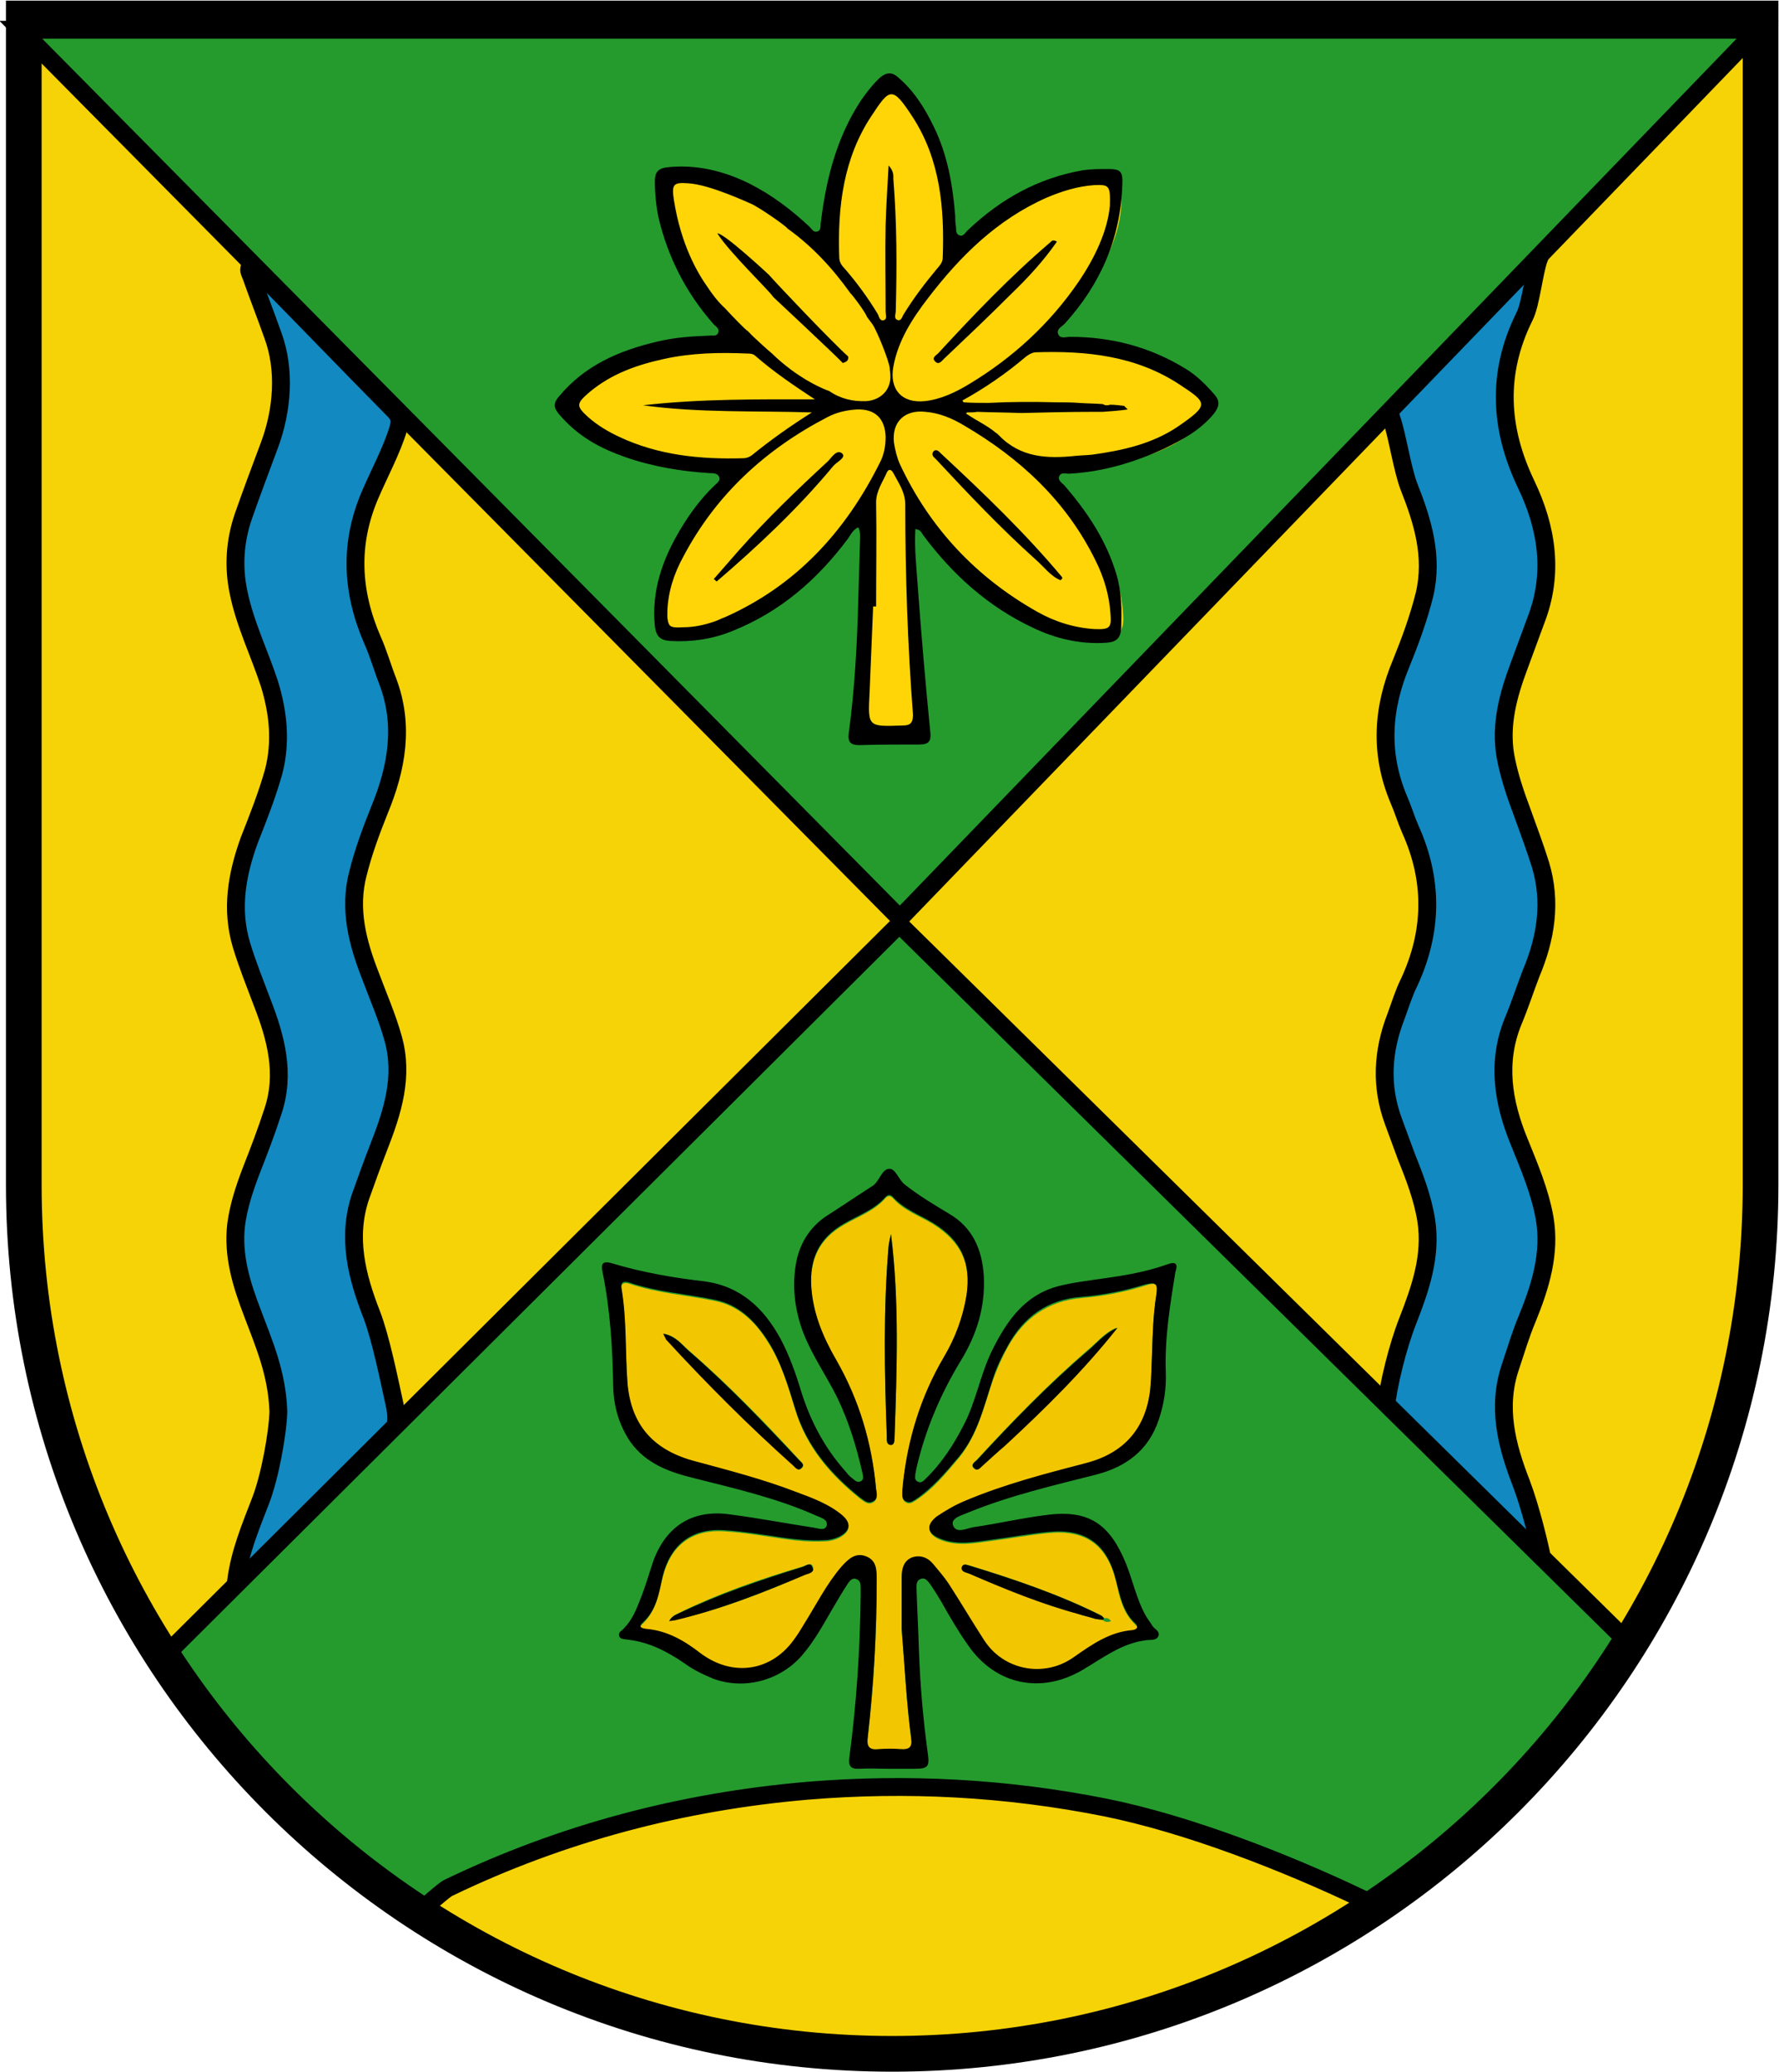 <?xml version="1.0" encoding="utf-8"?>
<!-- Generator: Adobe Illustrator 19.2.1, SVG Export Plug-In . SVG Version: 6.00 Build 0)  -->
<svg version="1.1" xmlns="http://www.w3.org/2000/svg" xmlns:xlink="http://www.w3.org/1999/xlink" x="0px" y="0px"
	 viewBox="0 0 299.1 348.2" enable-background="new 0 0 299.1 348.2" xml:space="preserve">
<g id="Layer_1">
	<path fill="#F5D306" d="M4,3.1v196c0,80.6,65.4,146,146,146s146-65.4,146-146V3.1H4z"/>
	<g>
		<path fill="#1289C0" stroke="#000000" stroke-width="3" d="M39.9,267.8c0.8,0.4,1.2-0.6,1.7-1.1c7.5-7.7,14.8-15.6,22.5-23.1
			c2.5-2.4,2.9-4.7,2.2-7.8c-0.9-4.1-2.3-11-3.8-14.9c-2.5-6.4-4.2-12.9-1.9-19.8c1-2.8,2-5.6,3.1-8.4c2.3-5.9,4.2-11.8,2.4-18.2
			c-1-3.6-2.5-7-3.8-10.5c-2.2-5.6-3.7-11.3-2.1-17.3c0.9-3.6,2.2-7.1,3.6-10.6c2.9-7,4.2-14.2,1.4-21.6c-0.9-2.3-1.6-4.8-2.6-7
			c-3.5-8.1-3.9-16.1-0.4-24.3c1.4-3.3,3.8-7.8,4.8-11.3c0.3-1.2,0.2-2-0.7-2.9C58.5,61.1,51,53.3,43.3,45.5
			c-0.3-0.3-0.6-0.9-1.1-0.7c-0.6,0.3-0.2,1,0,1.5c1.2,3.4,2.5,6.7,3.7,10.1c2.1,5.7,1.6,12.5-0.6,18.4c-1.5,4-3,8-4.4,12
			c-1.4,4.1-1.7,8.4-0.8,12.7c1.1,5.4,3.5,10.2,5.2,15.4c1.5,4.9,2,9.8,0.7,14.8c-1.1,3.9-2.6,7.7-4.1,11.5
			c-2.1,5.8-3.1,11.6-1.3,17.6c1,3.3,2.3,6.5,3.5,9.7c2.3,5.9,3.9,11.9,1.8,18.2c-1.1,3.4-2.4,6.8-3.7,10.1c-1.1,2.9-2.1,5.9-2.5,9
			c-0.6,5.2,0.9,10,2.7,14.7c1.9,5.1,4.2,10.2,4.4,16.7c-0.1,3.6-1.4,10.9-3,15c-1.7,4.4-3.5,8.7-4.1,13.4
			C39.7,266.5,39.2,267.5,39.9,267.8z"/>
		<path fill="#1289C0" stroke="#000000" stroke-width="3" d="M236.9,81.8c2.3,5.8,4.1,11.7,2.6,18.1c-1,4-2.4,7.8-3.9,11.5
			c-3.2,7.6-3.7,15.2-0.4,23c0.7,1.6,1.2,3.3,1.9,4.9c3.9,8.6,3.8,17.2-0.2,25.8c-0.9,1.8-1.5,3.8-2.2,5.7
			c-2.3,5.9-2.6,11.8-0.4,17.7c0.7,1.9,1.4,3.8,2.1,5.7c1.4,3.5,2.8,7.1,3.4,10.9c0.9,6-1,11.4-3.1,16.8c-1.7,4.3-3.3,10.7-3.8,15.3
			c-0.2,1.7,0.2,3,1.5,4.2c7.6,7.7,15.2,15.6,22.8,23.3c0.7,0.7,1.4,2.2,2.4,1.7c0.8-0.5,0.2-2,0-3c-0.8-4.2-2.3-10.1-3.8-14.1
			c-2.5-6.4-4.2-12.9-1.8-19.8c0.9-2.7,1.7-5.4,2.8-8c2.2-5.4,3.9-10.9,2.9-16.8c-0.8-4.5-2.6-8.7-4.3-12.9
			c-2.7-6.6-3.8-13.3-1-20.2c1.1-2.6,2-5.4,3-8c2.5-5.9,3.5-12,1.6-18.3c-0.9-2.9-2-5.8-3-8.6c-1.2-3.2-2.3-6.4-2.9-9.7
			c-0.9-5.3,0.5-10.3,2.3-15.1c0.9-2.5,1.9-5.1,2.8-7.6c3.1-7.9,1.9-15.6-1.6-22.9c-4.5-9.4-5-18.7-0.3-28.2
			c1.1-2.1,1.6-7.6,2.5-9.9c-0.9-0.2-1.3,0.3-1.6,0.6c-7.5,7.7-15,15.4-22.5,23.1c-1.1,1.1-1.2,2.1-0.7,3.5
			C234.9,73.1,235.8,79,236.9,81.8z"/>
	</g>
	<g>
		<path fill="#259B2E" stroke="#000000" stroke-width="3" d="M274.8,277L151.2,155.3l-124.6,124c0,0,13.1,20.6,42,40.5
			c0.6,0.4,1.2,1.1,2.3,1c0.4-0.2,3.9-3.4,4.5-3.6c19.1-9.2,39.3-14.5,60.3-16.3c16.8-1.4,33.5-0.5,50.1,2.8
			c13.9,2.8,30.3,9.2,43.1,15.3c1.9,0.9,3,0.6,4.6-0.5C252,307,274.8,277,274.8,277z"/>
		<path fill="#259B2E" stroke="#000000" stroke-width="3" d="M151.3,154.3L295.5,5H3.5L151.3,154.3z"/>
	</g>
	<g>
		<g>
			<path fill="#F3C602" d="M192.6,216c-3.5,1.1-7.1,1.8-10.7,2.1c-5.7,0.5-9.8,3.4-12.5,8.3c-1,1.8-1.8,3.7-2.5,5.6
				c-1.5,4.5-2.6,9.2-5.7,13c-2.2,2.6-4.3,5.2-7.2,7.1c-0.5,0.3-1,0.7-1.6,0.4c-0.7-0.3-0.7-1.1-0.7-1.7c0-0.4,0.1-0.8,0.1-1.2
				c0.8-7.6,3-14.8,6.9-21.4c1.9-3.2,3.2-6.7,3.8-10.4c0.8-5.5-0.9-9.1-5.6-12.1c-2.3-1.4-5-2.3-6.8-4.4c-0.4-0.4-0.8-0.4-1.2,0
				c-1.9,2.2-4.6,3.1-7,4.5c-4.2,2.4-5.8,5.9-5.5,10.6c0.3,4.5,2,8.5,4.2,12.3c3.9,6.7,6,14,6.7,21.7c0.1,0.7,0.3,1.7-0.6,2.1
				c-0.8,0.4-1.4-0.2-2-0.6c-5-4-9.1-8.7-11-15c-1.2-3.9-2.3-7.9-4.6-11.4c-2.1-3.4-4.9-6.1-8.9-6.9c-4.8-1-9.7-1.3-14.4-2.9
				c-0.9-0.3-1.5,0-1.3,1c0.8,5.3,0.6,10.6,1,15.9c0.5,6.9,4.1,11.2,10.9,13c5.9,1.6,11.8,3,17.5,5.3c2.7,1,5.3,2,7.6,3.8
				c1.7,1.4,1.5,2.7-0.4,3.7c-0.8,0.4-1.7,0.6-2.7,0.6c-2.2,0.1-4.4-0.1-6.5-0.4c-3.4-0.5-6.8-1.1-10.3-1.3
				c-5.4-0.3-8.9,2.5-10.2,7.8c-0.7,2.8-1.1,5.6-3.3,7.7c-0.9,0.8-0.2,1.1,0.6,1.1c3.5,0.2,6.4,2,9.1,4.1c5.4,4.1,12,3,15.9-2.6
				c0.6-0.8,1-1.7,1.6-2.5c2-3.2,3.7-6.6,6.2-9.5c1.1-1.2,2.3-2.4,4.1-1.7c1.7,0.7,1.8,2.3,1.8,3.9c0,8.8-0.5,17.6-1.5,26.4
				c-0.2,1.5,0.1,2.3,1.8,2.1c1.2-0.1,2.5-0.1,3.8,0c1.4,0.1,1.9-0.4,1.7-1.8c-0.8-6.1-1.1-12.3-1.6-18.4c0-2.9,0-5.8,0-8.7
				c0-1.4,0.4-2.8,1.7-3.3c1.3-0.6,2.6,0,3.6,1.1c0.9,1.1,1.8,2.1,2.6,3.3c2,3.1,3.9,6.3,5.9,9.4c3.3,5.2,10.2,6.5,15.2,2.9
				c3-2.2,5.9-4.2,9.8-4.5c0.9-0.1,1.1-0.5,0.4-1.2c-2.1-2-2.6-4.7-3.2-7.3c-1.5-6-5.1-8.6-11.3-8c-3.2,0.3-6.3,0.9-9.5,1.3
				c-2.9,0.4-5.9,1-8.8-0.2c-2.1-0.9-2.3-2.3-0.5-3.7c1.4-1.1,3-1.9,4.7-2.6c6.6-2.8,13.5-4.6,20.5-6.4c6.4-1.7,10-5.9,10.7-12.5
				c0.2-2,0.2-4.1,0.3-6.2c0.1-3.2,0.2-6.4,0.7-9.5C194.7,215.7,194.4,215.4,192.6,216z M134.8,246.7c-0.5,0.5-0.9,0-1.3-0.4
				c-7.5-6.7-14.6-13.8-21.4-21.2c-0.2-0.2-0.2-0.4-0.5-1c2.1,0.4,3,1.8,4.2,2.8c6.6,5.7,12.7,12,18.6,18.4
				C134.7,245.7,135.4,246.1,134.8,246.7z M135.5,264.5c-7,3.1-14.2,5.9-21.7,7.6c-0.4,0.1-0.7,0.1-1.2,0.2c0.4-0.8,1-1,1.6-1.3
				c6.7-3.3,13.7-5.7,20.8-7.8c0.6-0.2,1.4-0.8,1.7,0.1C137,264.2,136,264.3,135.5,264.5z M150.4,241.4c0,0.5,0,1.3-0.6,1.3
				c-0.9,0-0.7-0.8-0.7-1.4c-0.4-10.7-0.6-21.3,0.3-32c0.1-0.8,0.3-1.6,0.4-2C151.2,218.4,150.8,229.9,150.4,241.4z M161.8,263.3
				c0.2-0.7,0.9-0.3,1.4-0.2c7.5,2.3,14.8,4.8,21.9,8.3c0.2,0.1,0.4,0.4,0.6,0.5c0.5-0.1,0.8,0.1,1.1,0.5c-0.5,0.2-1,0.2-1.4-0.2
				c-0.5-0.1-0.9-0.1-1.4-0.2l0,0c0,0,0,0,0,0c0,0,0.1,0,0.1,0c-0.9-0.3-1.9-0.5-2.8-0.8c0,0,0,0,0,0c0,0,0,0,0,0c0,0,0.1,0,0.1,0
				c-6.3-1.8-12.4-4.2-18.4-6.8C162.4,264.2,161.5,264.1,161.8,263.3z M168.9,242.9c-1.2,1.1-2.4,2.2-3.7,3.3
				c-0.4,0.4-0.9,1.1-1.5,0.5c-0.6-0.6,0.2-1.1,0.5-1.4c5.9-6.4,12-12.7,18.6-18.4c1.6-1.3,2.9-3,4.9-3.8
				C182.1,230.3,175.6,236.7,168.9,242.9z"/>
		</g>
		<path d="M196.1,212.5c-3.4,1.2-6.9,1.8-10.5,2.3c-2.7,0.4-5.4,0.7-8,1.4c-5.5,1.6-8.4,5.9-10.8,10.7c-2,4.1-2.7,8.6-4.8,12.6
			c-1.7,3.3-3.7,6.4-6.4,9c-0.4,0.4-0.8,0.8-1.4,0.4c-0.5-0.3-0.3-0.8-0.3-1.3c0.1-0.3,0.1-0.6,0.2-1c1.5-6.4,4-12.3,7.4-17.9
			c2.7-4.4,4.2-9.1,3.9-14.4c-0.3-4.4-1.9-8.1-5.9-10.4c-2.5-1.5-5-3-7.3-4.8c-1.1-0.8-1.6-2.7-2.6-2.7c-1.3-0.1-1.7,2-2.8,2.8
			c-2.5,1.6-5,3.3-7.5,4.9c-2.9,1.8-4.7,4.5-5.4,7.8c-0.8,4.1-0.3,8.1,1.1,11.9c1.5,3.9,3.9,7.3,5.7,10.9c2,4.1,3.3,8.4,4.3,12.8
			c0.1,0.5,0.3,1.1-0.3,1.4c-0.6,0.3-1-0.2-1.4-0.5c-0.4-0.3-0.7-0.6-1-1c-3.6-4-6-8.5-7.6-13.6c-0.9-3-2-6.1-3.5-8.9
			c-2.8-5.1-6.7-8.8-12.8-9.6c-5.2-0.6-10.4-1.5-15.4-3c-1.3-0.4-2.1-0.3-1.7,1.4c1.3,6.4,1.7,12.9,1.8,19.4c0.1,3.3,1,6.4,2.9,9.2
			c2.6,3.6,6.4,5,10.4,6c7.1,1.8,14.2,3.4,20.9,6.4c0.7,0.3,1.9,0.6,1.7,1.6c-0.3,1-1.4,0.5-2.1,0.4c-4.6-0.7-9.3-1.6-13.9-2.2
			c-6.4-1-11,1.8-13.2,7.9c-0.7,2.1-1.3,4.2-2.1,6.2c-0.7,1.8-1.4,3.6-2.8,5c-0.3,0.4-1,0.6-0.8,1.3c0.2,0.6,0.9,0.5,1.4,0.6
			c3.6,0.4,6.7,2,9.6,4c1.5,1.1,3.2,1.9,4.9,2.6c5.3,1.9,11.2,0.2,14.8-3.9c2-2.3,3.5-5,5-7.6c0.9-1.5,1.8-3.1,2.8-4.6
			c0.3-0.4,0.7-0.9,1.3-0.7c0.7,0.2,0.8,0.8,0.8,1.4c0,0.5,0,0.9,0,1.4c-0.1,9.1-0.7,18.1-1.9,27.2c-0.2,1.4,0.2,2,1.7,1.9
			c1.6-0.1,3.2,0,4.8,0c0,0,0,0,0,0c1.5,0,3.1,0,4.6,0c2.1,0,2.4-0.4,2.1-2.5c-0.8-5.8-1.3-11.6-1.5-17.4c-0.1-3.4-0.3-6.9-0.4-10.3
			c0-0.7-0.1-1.4,0.7-1.7c0.8-0.3,1.2,0.4,1.6,0.9c0.7,1,1.3,2,1.9,3c1.4,2.5,2.8,4.9,4.5,7.3c4.6,6.6,12.2,8.2,19.2,4.1
			c3.4-2,6.6-4.5,10.7-5c0.8-0.1,1.8,0.1,2.1-0.8c0.2-0.8-0.8-1.1-1.1-1.7c-0.3-0.5-0.7-1-1-1.5c-1.6-2.8-2.2-5.9-3.4-8.9
			c-2.6-6.3-5.9-9-12.9-8.2c-4.3,0.5-8.5,1.5-12.7,2.1c-1.2,0.2-3,1.2-3.5-0.4c-0.3-1.2,1.6-1.6,2.7-2.1c6.9-2.8,14.2-4.5,21.3-6.3
			c5.1-1.3,8.9-4.1,10.6-9.2c0.9-2.6,1.3-5.3,1.2-8c-0.2-5.7,0.7-11.2,1.6-16.8C198.1,212.3,197.7,211.9,196.1,212.5z M194.4,217.6
			c-0.5,3.2-0.6,6.3-0.7,9.5c-0.1,2.1-0.1,4.1-0.3,6.2c-0.7,6.6-4.3,10.8-10.7,12.5c-6.9,1.8-13.9,3.6-20.5,6.4
			c-1.7,0.7-3.2,1.6-4.7,2.6c-1.8,1.4-1.7,2.8,0.5,3.7c2.9,1.2,5.9,0.6,8.8,0.2c3.2-0.4,6.3-1,9.5-1.3c6.2-0.6,9.8,2,11.3,8
			c0.7,2.6,1.1,5.3,3.2,7.3c0.7,0.6,0.4,1.1-0.4,1.2c-3.8,0.3-6.8,2.4-9.8,4.5c-5,3.6-11.9,2.3-15.2-2.9c-2-3.1-3.9-6.3-5.9-9.4
			c-0.8-1.2-1.7-2.2-2.6-3.3c-0.9-1.1-2.2-1.6-3.6-1.1c-1.4,0.6-1.7,1.9-1.7,3.3c0,2.9,0,5.8,0,8.7c0.5,6.2,0.8,12.3,1.6,18.4
			c0.2,1.4-0.3,1.9-1.7,1.8c-1.3-0.1-2.5-0.1-3.8,0c-1.7,0.2-2-0.6-1.8-2.1c1-8.8,1.5-17.6,1.5-26.4c0-1.6,0-3.2-1.8-3.9
			c-1.8-0.7-3,0.5-4.1,1.7c-2.5,2.9-4.2,6.3-6.2,9.5c-0.5,0.8-1,1.7-1.6,2.5c-3.8,5.6-10.4,6.7-15.9,2.6c-2.7-2.1-5.6-3.8-9.1-4.1
			c-0.8-0.1-1.5-0.3-0.6-1.1c2.3-2.1,2.7-4.9,3.3-7.7c1.3-5.3,4.8-8.1,10.2-7.8c3.4,0.2,6.8,0.8,10.3,1.3c2.2,0.3,4.3,0.5,6.5,0.4
			c0.9,0,1.8-0.2,2.7-0.6c1.9-1,2.1-2.3,0.4-3.7c-2.2-1.8-4.9-2.8-7.6-3.8c-5.7-2.2-11.6-3.7-17.5-5.3c-6.7-1.9-10.3-6.1-10.9-13
			c-0.4-5.3-0.1-10.6-1-15.9c-0.2-1.1,0.4-1.3,1.3-1c4.7,1.6,9.6,1.9,14.4,2.9c4,0.8,6.7,3.5,8.9,6.9c2.2,3.5,3.4,7.5,4.6,11.4
			c1.9,6.3,6,11,11,15c0.6,0.4,1.2,1,2,0.6c1-0.4,0.7-1.4,0.6-2.1c-0.7-7.7-2.8-14.9-6.7-21.7c-2.2-3.8-3.9-7.8-4.2-12.3
			c-0.3-4.7,1.3-8.2,5.5-10.6c2.4-1.4,5.1-2.3,7-4.5c0.4-0.4,0.8-0.4,1.2,0c1.9,2.1,4.5,3,6.8,4.4c4.7,2.9,6.4,6.6,5.6,12.1
			c-0.6,3.7-1.9,7.2-3.8,10.4c-3.9,6.6-6.1,13.8-6.9,21.4c0,0.4-0.1,0.8-0.1,1.2c0,0.7-0.1,1.4,0.7,1.7c0.6,0.3,1.1-0.1,1.6-0.4
			c2.8-1.9,5-4.5,7.2-7.1c3.2-3.8,4.2-8.5,5.7-13c0.6-2,1.5-3.8,2.5-5.6c2.7-5,6.8-7.9,12.5-8.3c3.6-0.3,7.2-1,10.7-2.1
			C194.4,215.4,194.7,215.7,194.4,217.6z"/>
		<path d="M149.4,209.4c-0.9,10.7-0.7,21.3-0.3,32c0,0.5-0.1,1.4,0.7,1.4c0.6,0,0.6-0.8,0.6-1.3c0.4-11.5,0.8-23-0.6-34.1
			C149.7,207.8,149.5,208.6,149.4,209.4z"/>
		<path d="M164.3,245.3c-0.4,0.4-1.2,0.8-0.5,1.4c0.6,0.6,1-0.1,1.5-0.5c1.2-1.1,2.4-2.2,3.7-3.3c6.7-6.2,13.2-12.6,18.9-19.8
			c-2,0.8-3.3,2.4-4.9,3.8C176.3,232.6,170.2,238.9,164.3,245.3z"/>
		<path d="M134.3,245.3c-6-6.4-12-12.7-18.6-18.4c-1.1-1-2.1-2.4-4.2-2.8c0.3,0.6,0.4,0.8,0.5,1c6.8,7.4,13.9,14.5,21.4,21.2
			c0.4,0.4,0.8,0.9,1.3,0.4C135.4,246.1,134.7,245.7,134.3,245.3z"/>
		<path d="M134.9,263.3c-7.1,2.2-14.1,4.6-20.8,7.8c-0.6,0.3-1.2,0.5-1.6,1.3c0.5-0.1,0.9-0.1,1.2-0.2c7.5-1.8,14.6-4.6,21.7-7.6
			c0.6-0.2,1.6-0.4,1.2-1.2C136.3,262.4,135.5,263.1,134.9,263.3z"/>
		<path d="M162.9,264.4c6,2.6,12.1,5.1,18.4,6.8c0,0,0,0,0,0c0.9,0.3,1.9,0.5,2.8,0.8l0,0c0.4,0.1,0.9,0.1,1.3,0.2
			c0.1-0.1,0.2-0.2,0.2-0.3c-0.2-0.2-0.3-0.4-0.6-0.5c-7-3.5-14.4-6-21.9-8.3c-0.5-0.1-1.1-0.5-1.4,0.2
			C161.5,264.1,162.4,264.2,162.9,264.4z"/>
	</g>
	<g>
		<path fill="#FFD508" d="M199.4,62.9c-6-4-13.1-5.8-22.2-5.8c-0.5,0-0.9,0-1.4,0c2.7-2.6,5-5.5,7.1-8.5c3.4-4.9,5.3-9.6,5.6-13.8
			l0-0.1l0-0.1c0.1-2,0.1-3.6-1-4.7c-0.9-1-2.3-1-2.8-1c-0.3,0-0.6,0-0.9,0c-2.8,0.1-5.6,0.8-8.7,2.2c-5.2,2.3-9.9,5.6-14.5,10.3
			c0.1-7.4-0.6-15.7-5.5-23.2c-1.9-2.9-3.2-4.7-5.2-4.7c-2.1,0-3.2,1.8-5.1,4.6c-5.1,7.7-5.9,16.2-5.8,23.2
			c-1.7-1.7-3.4-3.2-5.2-4.5c-0.4-0.6-0.9-1-1.5-1.3c0,0-0.1,0-0.1,0c-0.3-0.3-0.6-0.5-0.9-0.8c-0.6-0.5-1.3-1-2.1-1.4
			c-0.6-0.3-1.2-0.6-1.9-1c0,0,0,0,0,0c-0.3-0.3-0.6-0.5-1-0.6c-0.2-0.2-0.5-0.3-0.7-0.4l-0.4-0.6l-0.8,0.2
			c-3.1-1.7-6.3-2.2-8.6-2.3c-0.4,0-0.7,0-1,0c-0.9,0-2.1,0.1-3,1.1c-0.9,1.1-0.8,2.6-0.6,4l0,0.7c0,0.6,0.1,1.2,0.2,1.8
			c0.1,0.4,0.1,0.9,0.2,1.3c0.3,1.3,0.7,2.5,1.3,3.6c1.1,2.9,2.5,5.7,4.3,8.3c0.9,1.3,1.8,2.5,2.9,3.7c0.9,1,1.9,2,3,3
			c0.1,0.2,0.3,0.4,0.4,0.6c0.2,0.2,0.5,0.4,0.8,0.6l0,0c-0.8,0-1.6,0-2.3,0c-4.3,0-7.8,0.3-11,1c-4,0.9-9.1,2.4-13.4,6
			c-1.1,0.9-2.4,2-2.4,3.6c0,1.6,1.3,2.7,2.3,3.5c1.6,1.4,3.5,2.5,5.7,3.6c5.6,2.6,11.8,3.8,19.5,3.8c0.2,0,0.4,0,0.6,0
			c-4.1,4-7.5,8.6-10.3,13.7c-1.8,3.5-2.8,6.8-2.9,10.2c0,0.3,0,0.6,0,0.9c0,0.4,0,0.8,0.1,1.1c0,0.2,0.1,0.4,0.2,0.7
			c0.8,1.9,2.8,1.9,3.6,1.9c0.2,0,0.5,0,0.8,0c2-0.1,4-0.4,6-1.1c0.6-0.2,1.2-0.5,1.9-0.7c9.3-4.1,16.7-10.4,22.6-19.3
			c0,3.6,0,7.2,0,10.7c0,1,0,1.9,0,2.9l-0.4,0l-0.1,1.9l-0.2,4.3l-0.4,10.2c-0.1,3.3-0.2,5.1,1,6.5c1.1,1.1,2.7,1.2,4.1,1.2
			c0.7,0,1.5,0,2.5-0.1l0.1,0c0.8,0,2-0.2,2.8-1.1c0.9-1,0.8-2.4,0.8-2.8c-0.8-10.9-2.2-23.9-2.2-34.9c4.9,7.2,12.4,15.1,20.3,19.5
			c3.5,1.9,7,3,10.5,3.2l0,0l0,0c0.2,0,0.3,0,0.4,0c1.2,0,2.5-0.1,3.5-1.1c1-1.1,0.9-2.5,0.8-3.7c-0.2-3.2-1.1-6.5-2.7-9.7
			c-2.7-5.4-6.3-10.3-10.9-14.6c0.8,0.1,1.6,0.2,2.4,0.2c1.1,0,2.2-0.1,3.6-0.2c0.4,0,0.8-0.1,1.2-0.1c0.5,0,1.1-0.1,1.7-0.1
			c4.5-0.6,10.3-1.6,15.3-5c3-2,4.8-3.4,4.8-5.4C204,65.9,202.2,64.7,199.4,62.9z M184.8,31.1C184.8,31.1,184.8,31.1,184.8,31.1
			C184.8,31.1,184.8,31.1,184.8,31.1C184.8,31.1,184.8,31.1,184.8,31.1z M114.2,30.8c0.2,0,0.4,0,0.6,0c0,0,0,0,0,0
			C114.6,30.7,114.4,30.8,114.2,30.8z M114.1,105.4C114.1,105.4,114.1,105.4,114.1,105.4C114.1,105.4,114.1,105.4,114.1,105.4
			C114.1,105.4,114.1,105.4,114.1,105.4z M122.1,59.3C122.1,59.3,122.1,59.3,122.1,59.3c0.1,0,0.2,0,0.2,0
			C122.3,59.3,122.2,59.3,122.1,59.3z M122.8,76.9c-0.1,0-0.2,0-0.3,0c0.8,0,1.6,0,2.4,0C124.2,76.9,123.5,76.9,122.8,76.9z
			 M146.3,69.3C146.3,69.3,146.3,69.3,146.3,69.3c0.1,0,0.1,0.1,0.2,0.1C146.5,69.3,146.4,69.3,146.3,69.3z M149.9,15.8
			c0.1,0,0.1,0,0.2,0C150,15.9,149.9,15.8,149.9,15.8C149.9,15.8,149.9,15.8,149.9,15.8z M149.7,55.4c0.1,0.1,0.3,0.2,0.4,0.2
			c-0.1,0.2-0.2,0.5-0.3,0.7c-0.1-0.3-0.2-0.5-0.3-0.8C149.6,55.5,149.7,55.4,149.7,55.4z M148.5,71.7c0-0.1,0-0.1-0.1-0.2
			C148.5,71.5,148.5,71.6,148.5,71.7C148.5,71.7,148.5,71.7,148.5,71.7z M148.5,53.7C148.5,53.7,148.5,53.7,148.5,53.7
			c0.1,0,0.1,0,0.2,0C148.6,53.7,148.5,53.7,148.5,53.7z M149.3,122c0,0-0.1,0-0.1,0c0.2,0,0.4,0,0.7,0
			C149.6,122,149.4,122,149.3,122z M149.8,69.2c-0.1,0.1-0.1,0.2-0.2,0.3c-0.3-0.4-0.6-0.7-0.9-1c0.3-0.2,0.7-0.4,0.9-0.7
			c0.2,0.3,0.5,0.5,0.9,0.8C150.3,68.7,150,68.9,149.8,69.2z M150.9,66.1C150.9,66.1,150.9,66.1,150.9,66.1
			C150.9,66.1,150.9,66.1,150.9,66.1C150.9,66.1,150.9,66.1,150.9,66.1z M151.1,53.8C151.1,53.8,151.1,53.8,151.1,53.8
			C151.1,53.8,151.1,53.8,151.1,53.8C151.1,53.8,151.1,53.8,151.1,53.8z M184.7,105.7c-0.1,0-0.1,0-0.2,0c-0.1,0-0.3,0-0.4,0
			C184.3,105.8,184.5,105.7,184.7,105.7z M177.1,59.1c0,0,0.1,0,0.1,0c0,0,0,0,0.1,0C177.2,59.1,177.2,59.1,177.1,59.1z M177.5,76.8
			C177.5,76.8,177.5,76.8,177.5,76.8C177.5,76.8,177.6,76.8,177.5,76.8C177.6,76.8,177.6,76.8,177.5,76.8z"/>
		<path d="M105.1,76.8c4.6,1.6,9.4,2.4,14.2,2.7c0.6,0,1.3,0,1.6,0.6c0.3,0.7-0.4,1.1-0.8,1.5c-2.3,2.2-4.2,4.8-5.8,7.5
			c-2.9,4.9-4.8,10.2-4.2,16.1c0.2,1.7,0.9,2.4,2.6,2.5c3.6,0.2,7.1-0.3,10.5-1.7c8-3.2,14.2-8.6,19.3-15.4c0.5-0.7,0.9-1.6,1.8-2
			c0.4,0.8,0.3,1.4,0.3,2.1c-0.1,3.4-0.2,6.8-0.3,10.1c-0.2,7.5-0.6,15-1.6,22.4c-0.2,1.6,0.4,2,1.8,2c3.4-0.1,6.8-0.1,10.1-0.1
			c1.6,0,2-0.6,1.8-2.2c-0.8-8.1-1.5-16.2-2.1-24.4c-0.2-3.1-0.6-6.3-0.4-9.6c0.9,0.1,1,0.6,1.3,1c4.9,6.6,10.9,12,18.3,15.5
			c3.9,1.9,8.1,2.9,12.5,2.6c1.7-0.1,2.4-0.8,2.5-2.4c0.1-3.1,0.1-6.1-0.8-9.1c-1.7-5.7-4.9-10.5-8.8-15c-0.4-0.4-1.1-0.8-0.8-1.5
			c0.3-0.7,1.1-0.4,1.6-0.4c5.7-0.3,11-1.9,16-4.2c3.1-1.5,6.1-3.1,8.4-5.9c1-1.3,1-2.2,0-3.3c-1.4-1.6-2.9-3.1-4.7-4.2
			c-6-3.7-12.5-5.4-19.5-5.4c-0.7,0-1.7,0.4-2-0.5c-0.3-0.8,0.6-1.2,1.1-1.7c6-6.6,9.4-14.3,9.7-23.4c0.1-2.2-0.3-2.6-2.4-2.6
			c-1.4,0-2.8,0-4.2,0.2c-7.5,1.3-13.8,4.8-19.3,10c-0.5,0.4-0.8,1.3-1.6,0.9c-0.6-0.3-0.4-1.1-0.5-1.6c-0.1-0.5-0.1-1.1-0.1-1.6
			c-0.4-5.2-1.3-10.3-3.6-15c-1.5-3.1-3.3-6-6-8.3c-1-0.9-1.9-0.9-3,0c-1.2,1.1-2.2,2.4-3.2,3.8c-4.1,6.2-5.9,13.2-6.8,20.6
			c-0.1,0.6,0.1,1.3-0.6,1.5c-0.6,0.2-0.9-0.4-1.3-0.8c-3.1-2.9-6.4-5.4-10.2-7.3c-4.3-2.1-8.8-3.2-13.7-2.7
			c-1.6,0.2-2.1,0.9-2.1,2.3c0,2.1,0.2,4.1,0.6,6.1c1.6,6.8,4.7,12.8,9.3,18c0.4,0.4,1.1,0.8,0.7,1.5c-0.3,0.6-1,0.3-1.5,0.4
			c-2.9,0.1-5.8,0.3-8.7,1c-6.4,1.5-12.2,4-16.5,9.2c-0.9,1-1,1.8-0.1,2.9C97.2,73.4,100.9,75.3,105.1,76.8z M121.9,103.7
			c-0.6,0.2-1.1,0.5-1.7,0.7c-1.7,0.6-3.5,1-5.4,1c-1.5,0.1-2.2,0-2.4-0.7c0-0.1-0.1-0.2-0.1-0.3c0-0.2-0.1-0.5-0.1-0.8
			c0-0.2,0-0.5,0-0.8c0.1-3.3,1.1-6.4,2.7-9.3c5.5-10.4,13.8-18,24.2-23.4c1.5-0.8,3.2-1.2,5-1.3c3-0.1,4.7,1.5,4.8,4.6
			c0,1.6-0.3,3.1-1,4.4C142.1,89.4,133.8,98.4,121.9,103.7z M151.8,121.9c-5.9,0.2-5.9,0.3-5.6-5.5c0.2-4.8,0.4-9.7,0.6-14.5
			c0.2,0,0.3,0,0.5,0c0-5.8,0.1-11.7,0-17.5c0-1.9,1.1-3.4,1.8-5c0.3-0.7,0.8-0.5,1.1,0.1c0.9,1.7,2,3.2,2,5.3
			c0,11.8,0.4,23.6,1.3,35.3C153.5,121.5,153,121.9,151.8,121.9z M184.2,94.2c1.4,2.8,2.3,5.8,2.5,8.9c0.2,2.4-0.1,2.7-2.7,2.6
			c-3.3-0.2-6.6-1.2-9.6-2.9C164.1,97,156.3,88.7,151.3,78c-0.5-1.1-0.8-2.4-1-3.6c-0.4-3.5,1.8-5.6,5.3-5.2
			c2.4,0.2,4.5,1.1,6.5,2.3C171.5,77,179.3,84.2,184.2,94.2z M198.3,64.6c4.7,3.1,5.1,3.4-0.3,7.1c-4.3,2.9-9.3,4-14.4,4.7
			c-0.9,0.1-1.8,0.1-2.8,0.2c-4.7,0.5-9.2,0.3-12.8-3.4c-0.2-0.2-0.4-0.4-0.6-0.5c-1.4-1.2-3.2-2-4.8-3.1c-0.1,0-0.1-0.1-0.2-0.1
			c0.1-0.1,0.1-0.1,0.2-0.2c0.6,0,1.1,0,1.7-0.1c0,0,0,0,0,0c2.5,0.1,4.9,0.1,7.4,0.2c0,0,0,0,0,0c4-0.1,8.1-0.2,12.1-0.2
			c0,0,0,0,0,0c0,0,0,0,0,0l0,0c0.5,0,1.1,0,1.6,0l0,0c1.4-0.1,2.8-0.2,4.2-0.4c-0.2-0.2-0.4-0.4-0.6-0.6c-0.8-0.1-1.6-0.2-2.4-0.2
			c-0.2,0.1-0.4,0.1-0.6,0.1c-0.2,0-0.4-0.1-0.6-0.2c-1.3-0.1-2.6-0.1-4-0.2l0,0c0,0,0,0,0,0c0,0,0,0,0,0c-1.3-0.1-2.5-0.1-3.8-0.1
			c-3.8-0.1-7.6-0.1-11.4,0.1l0,0c0,0,0,0,0,0c0,0,0,0,0,0c-1.4,0-2.8,0-4.2-0.1c0,0,0,0,0,0c0,0,0,0,0,0c-0.1-0.1-0.1-0.2-0.2-0.3
			c3.8-2.1,7.3-4.5,10.6-7.3c0.5-0.4,1-0.7,1.6-0.8C182.7,58.9,191,59.8,198.3,64.6z M176,33.2c2.6-1.1,5.2-1.9,8-2.1
			c2.5-0.1,2.7,0.1,2.6,3.5c-0.4,4.2-2.5,8.7-5.3,12.8c-4.8,7-11,12.7-18.3,17.1c-2.3,1.4-4.8,2.6-7.5,2.9c-3.9,0.4-6-2-5.3-5.8
			c0.8-4.4,3.2-8.1,5.9-11.6C161.4,43.1,167.6,36.9,176,33.2z M146.5,19.5c3.1-4.7,3.5-5.1,6.9,0.1c4.7,7.2,5.4,15.4,5.1,23.7
			c0,0.8-0.5,1.3-1,1.9c-2,2.4-3.9,4.9-5.5,7.5c-0.3,0.4-0.4,1.2-1,1.1c-0.8-0.2-0.4-1-0.4-1.5c0.2-7.4,0.2-14.8-0.4-22.2
			c0-0.6,0.1-1.3-0.8-2.3c-0.2,3.6-0.4,6.7-0.5,9.9c-0.1,4.9,0,9.8,0,14.7c0,0.5,0.3,1.2-0.3,1.4c-0.7,0.2-0.8-0.6-1-1
			c-1.7-2.8-3.6-5.4-5.7-7.8c-0.5-0.5-0.8-1.1-0.8-1.8C140.8,34.8,141.8,26.6,146.5,19.5z M119,48.3c-1.7-2.4-4.5-7.1-5.7-14.7
			c-0.4-2.6-0.1-3,2.4-2.8c3.7,0.2,10.4,3.4,10.5,3.4c0,0,0,0,0,0h0v0c1.4,0.6,6,3.8,6.2,4.2l0,0c4.2,3,7.6,6.7,10.6,10.9
			c0.2,0.1,2.4,3,2.8,4c0,0,0.6,0.8,0.9,1.2c0.8,1.2,2.8,6.2,2.9,7.4c0,0.4,0.1,0.8,0.1,1.2c0.1,2.4-1.6,4.1-4,4.3
			c-2.3,0.1-4.4-0.4-6.3-1.7c0,0,0,0,0,0c0,0,0,0,0,0l0,0c-1.4-0.5-2.7-1.2-3.9-1.9c-0.8-0.5-1.6-1-2.4-1.6
			c-1.2-0.9-2.3-1.8-3.3-2.8l0,0c-0.3-0.2-3.6-3.2-3.7-3.4c-0.1-0.1-0.3-0.3-0.4-0.4c0,0,0,0,0,0l0,0l0,0c-0.2,0-2.8-2.7-3.8-3.8
			C120.7,50.7,119.8,49.5,119,48.3z M99.1,65.9c3.7-3.1,8-4.6,12.6-5.6c4.6-1,9.2-1.1,13.8-0.9c0.5,0,1.1,0,1.5,0.4
			c3.1,2.7,6.5,5,10,7.3c-9.7,0-19.3-0.1-28.9,1c9.4,1.3,18.9,0.9,28.4,1.2c-3.5,2.2-6.9,4.6-10.1,7.2c-0.4,0.3-0.9,0.5-1.5,0.5
			c-7.2,0.2-14.2-0.5-20.8-3.6c-1.9-0.9-3.6-1.9-5.2-3.3C96.8,68.2,96.9,67.8,99.1,65.9z"/>
		<path d="M130,49.9c0.1,0.1,10.7,10,11.7,11.1c0,0,0,0,0,0c0.6-0.2,1-0.4,0.9-1.1c-2.7-2.4-12.1-12.3-13.3-13.7c0,0-7.5-7-8.7-7
			C122.6,42.4,129.4,48.9,130,49.9z"/>
		<path d="M158.7,60.3c3.8-3.6,7.6-7.2,11.3-10.9c2.8-2.7,5.4-5.5,7.7-8.8c-0.7-0.4-0.9-0.1-1.1,0.1c-6.8,5.8-12.9,12.2-18.9,18.7
			c-0.3,0.3-1.1,0.7-0.5,1.3C157.8,61.4,158.3,60.7,158.7,60.3z"/>
		<path d="M139.2,77.5c-5.2,4.8-10.3,9.7-15,15c-1.4,1.6-2.8,3.2-4.2,4.8c0.2,0.1,0.3,0.3,0.5,0.4c7-6,13.7-12.3,19.6-19.4
			c0.6-0.7,2.2-1.4,1.5-2.1C140.7,75.4,139.8,76.9,139.2,77.5z"/>
		<path d="M178.5,96.9c-6.2-7.4-13.2-14.1-20.3-20.7c-0.3-0.3-0.8-0.9-1.3-0.3c-0.4,0.6,0.2,1,0.5,1.3c5.4,5.8,10.8,11.5,16.7,16.8
			c1.4,1.2,2.5,2.8,4.2,3.5c0.1-0.1,0.2-0.2,0.3-0.3C178.6,97.1,178.6,97,178.5,96.9z"/>
	</g>
	<path fill="none" stroke="#000000" stroke-width="6" d="M4,3.1v196c0,80.6,65.4,146,146,146s146-65.4,146-146V3.1H4z"/>
</g>
<g id="Layer_2">
</g>
</svg>
